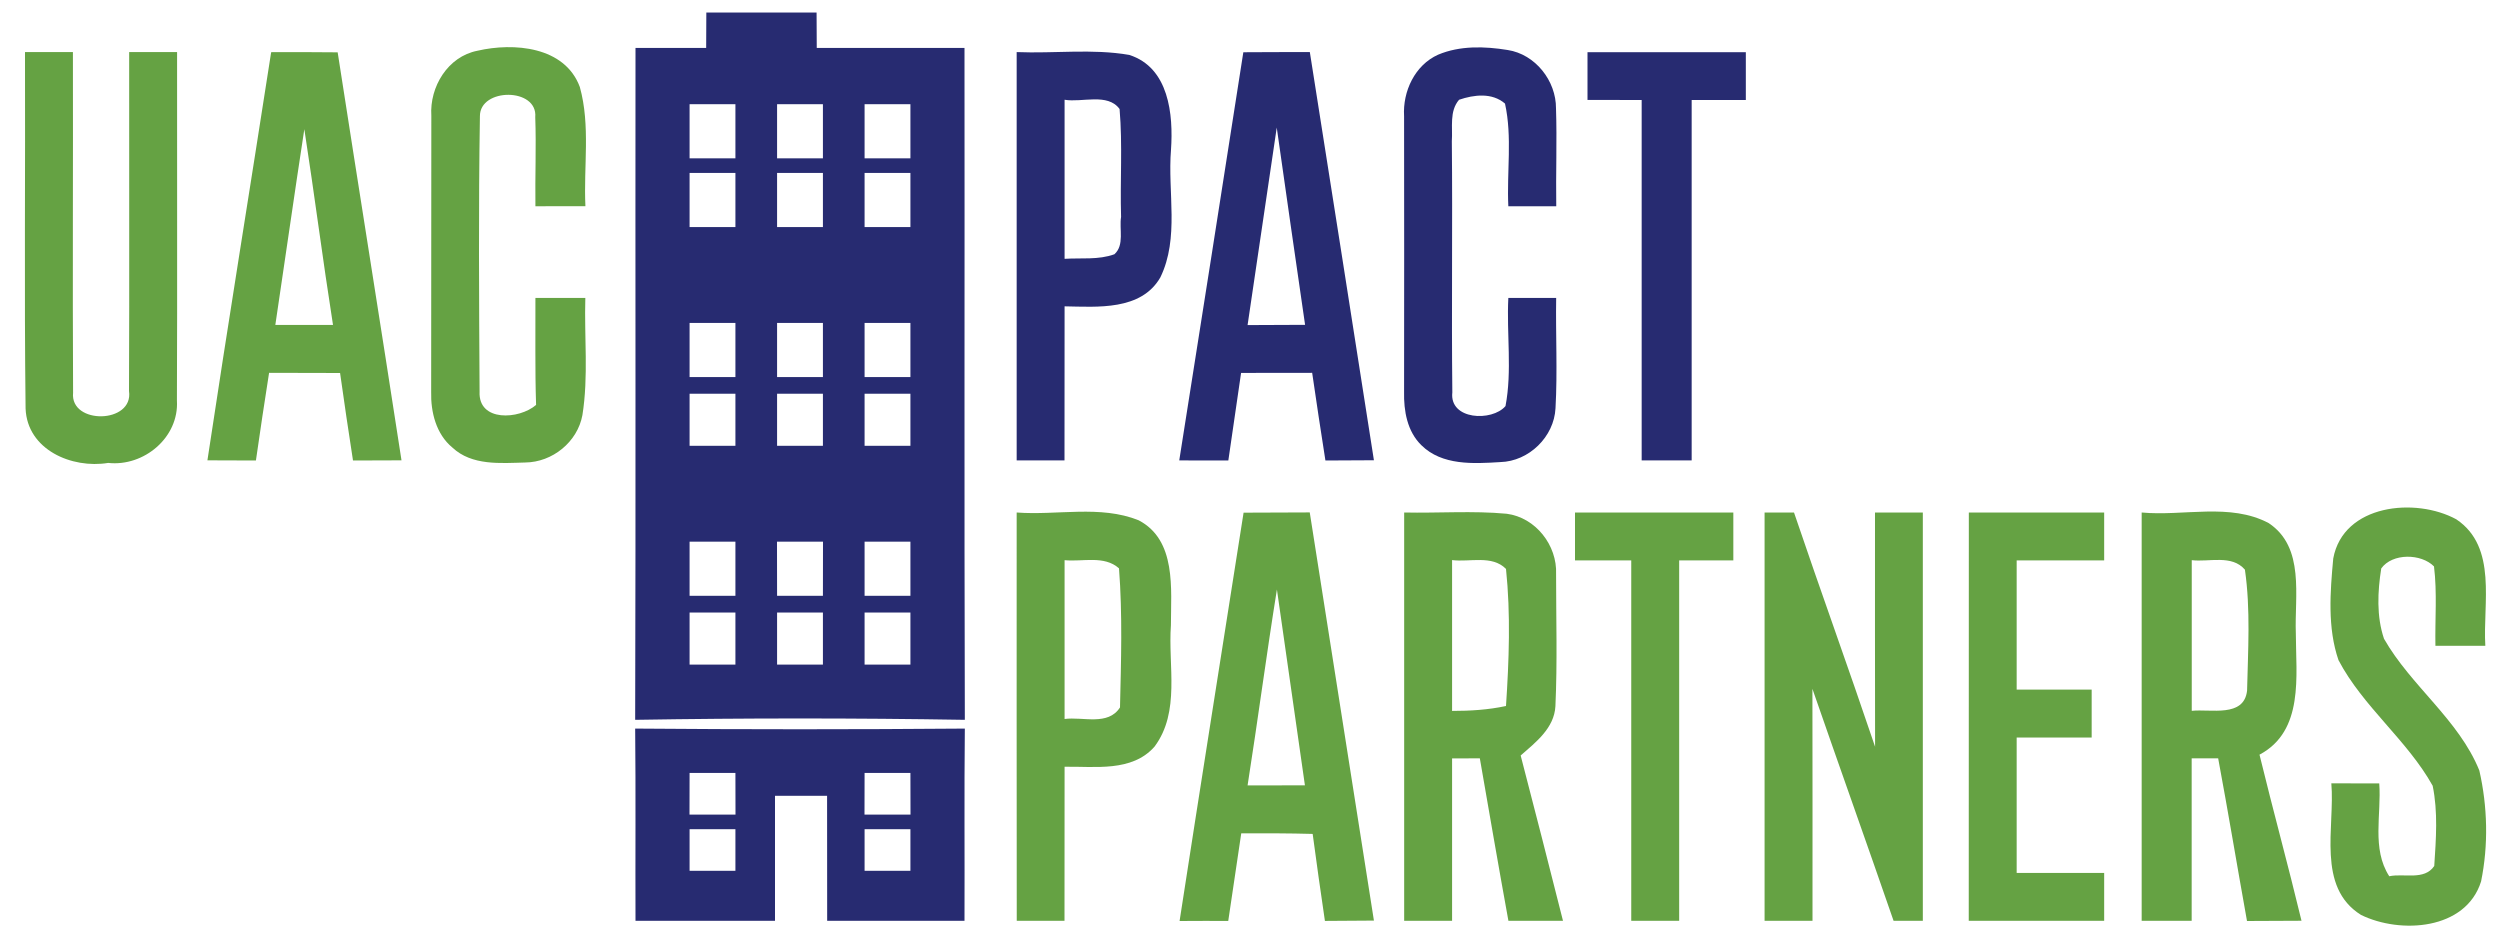 <?xml version="1.0" encoding="UTF-8"?>
<svg xmlns="http://www.w3.org/2000/svg" width="300pt" height="112pt" viewBox="0 0 300 112" version="1.1">
  <g id="#272b71ff">
    <path fill="#272b71" opacity="1.00" d=" M 84.76 1.50 C 89.17 1.50 93.58 1.50 97.99 1.50 C 98.00 2.92 98.00 4.34 98.01 5.75 C 103.92 5.75 109.83 5.75 115.74 5.75 C 115.77 32.63 115.70 59.50 115.78 86.38 C 102.60 86.16 89.40 86.16 76.22 86.38 C 76.30 59.50 76.23 32.63 76.26 5.75 C 79.08 5.75 81.91 5.75 84.74 5.75 C 84.75 4.33 84.75 2.92 84.76 1.50 M 93.25 12.50 C 93.25 14.66 93.25 16.83 93.25 19.00 C 95.08 19.00 96.92 19.00 98.75 19.00 C 98.75 16.83 98.75 14.67 98.75 12.50 C 96.91 12.50 95.08 12.50 93.25 12.50 M 82.75 12.50 C 82.75 14.67 82.75 16.83 82.75 19.00 C 84.58 19.00 86.42 19.00 88.25 19.00 C 88.25 16.83 88.25 14.67 88.25 12.50 C 86.42 12.50 84.58 12.50 82.75 12.50 M 103.75 12.50 C 103.75 14.67 103.75 16.83 103.75 19.00 C 105.58 19.00 107.42 19.00 109.25 19.00 C 109.25 16.83 109.25 14.67 109.25 12.50 C 107.42 12.50 105.58 12.50 103.75 12.50 M 82.75 20.75 C 82.75 22.92 82.75 25.08 82.75 27.25 C 84.58 27.25 86.42 27.25 88.25 27.25 C 88.25 25.08 88.25 22.92 88.25 20.75 C 86.42 20.75 84.58 20.75 82.75 20.75 M 93.25 20.75 C 93.25 22.92 93.25 25.08 93.25 27.25 C 95.08 27.25 96.92 27.25 98.75 27.25 C 98.75 25.08 98.75 22.92 98.75 20.75 C 96.92 20.75 95.08 20.75 93.25 20.75 M 103.75 20.75 C 103.75 22.92 103.75 25.08 103.75 27.25 C 105.58 27.25 107.42 27.25 109.25 27.25 C 109.25 25.08 109.25 22.92 109.25 20.75 C 107.42 20.75 105.58 20.75 103.75 20.75 M 82.75 38.75 C 82.75 40.92 82.75 43.08 82.75 45.25 C 84.58 45.25 86.42 45.25 88.25 45.25 C 88.25 43.08 88.25 40.92 88.25 38.75 C 86.42 38.75 84.58 38.75 82.75 38.75 M 93.25 38.75 C 93.25 40.92 93.25 43.08 93.25 45.25 C 95.08 45.25 96.92 45.25 98.75 45.25 C 98.75 43.08 98.75 40.92 98.75 38.75 C 96.92 38.75 95.08 38.75 93.25 38.75 M 103.75 38.75 C 103.75 40.92 103.75 43.08 103.75 45.25 C 105.58 45.25 107.42 45.25 109.25 45.25 C 109.25 43.08 109.25 40.92 109.25 38.75 C 107.42 38.75 105.58 38.75 103.75 38.75 M 93.25 47.25 C 93.25 49.33 93.25 51.42 93.25 53.50 C 95.08 53.50 96.91 53.50 98.75 53.50 C 98.75 51.42 98.75 49.33 98.75 47.25 C 96.92 47.25 95.08 47.25 93.25 47.25 M 82.75 47.25 C 82.75 49.33 82.75 51.42 82.75 53.50 C 84.58 53.50 86.42 53.50 88.25 53.50 C 88.25 51.42 88.25 49.33 88.25 47.25 C 86.42 47.25 84.58 47.25 82.75 47.25 M 103.75 47.25 C 103.75 49.33 103.75 51.42 103.75 53.50 C 105.58 53.50 107.42 53.50 109.25 53.50 C 109.25 51.42 109.25 49.33 109.25 47.25 C 107.42 47.25 105.58 47.25 103.75 47.25 M 82.75 65.00 C 82.75 67.17 82.75 69.33 82.75 71.50 C 84.58 71.50 86.42 71.50 88.25 71.50 C 88.25 69.33 88.25 67.17 88.25 65.00 C 86.42 65.00 84.58 65.00 82.75 65.00 M 93.24 65.00 C 93.25 67.17 93.25 69.33 93.25 71.50 C 95.08 71.50 96.91 71.50 98.75 71.50 C 98.75 69.33 98.75 67.17 98.76 65.00 C 96.92 65.00 95.08 65.00 93.24 65.00 M 103.75 65.00 C 103.75 67.17 103.75 69.33 103.75 71.50 C 105.58 71.50 107.42 71.50 109.25 71.50 C 109.25 69.33 109.25 67.17 109.25 65.00 C 107.42 65.00 105.58 65.00 103.75 65.00 M 93.25 73.50 C 93.25 75.58 93.25 77.67 93.25 79.75 C 95.08 79.75 96.92 79.75 98.75 79.75 C 98.75 77.67 98.75 75.58 98.75 73.50 C 96.91 73.50 95.08 73.50 93.25 73.50 M 82.75 73.50 C 82.75 75.58 82.75 77.67 82.75 79.75 C 84.58 79.75 86.42 79.75 88.25 79.75 C 88.25 77.67 88.25 75.58 88.25 73.50 C 86.42 73.50 84.58 73.50 82.75 73.50 M 103.75 73.50 C 103.75 75.58 103.75 77.67 103.75 79.75 C 105.58 79.75 107.42 79.75 109.25 79.75 C 109.25 77.67 109.25 75.58 109.25 73.50 C 107.42 73.50 105.58 73.50 103.75 73.50 Z"></path>
    <path fill="#272b71" opacity="1.00" d=" M 122.00 6.25 C 126.50 6.44 131.07 5.82 135.51 6.59 C 140.28 8.11 140.81 13.74 140.52 17.97 C 140.10 23.05 141.55 28.55 139.24 33.29 C 136.93 37.29 131.70 36.83 127.75 36.76 C 127.74 42.93 127.75 49.09 127.74 55.25 C 125.83 55.25 123.92 55.25 122.00 55.25 C 122.00 38.92 122.00 22.58 122.00 6.25 M 127.75 11.97 C 127.75 18.34 127.75 24.70 127.75 31.06 C 129.74 30.93 131.82 31.21 133.73 30.51 C 134.96 29.40 134.29 27.49 134.53 26.03 C 134.40 21.72 134.72 17.38 134.35 13.08 C 132.91 11.12 129.85 12.33 127.75 11.97 Z"></path>
    <path fill="#272b71" opacity="1.00" d=" M 149.20 6.27 C 151.86 6.25 154.52 6.25 157.18 6.25 C 159.75 22.58 162.33 38.90 164.87 55.23 C 162.92 55.24 160.99 55.25 159.05 55.26 C 158.50 51.76 157.97 48.25 157.46 44.74 C 154.61 44.75 151.77 44.75 148.93 44.75 C 148.41 48.25 147.90 51.75 147.40 55.26 C 145.43 55.25 143.47 55.25 141.51 55.25 C 144.09 38.92 146.66 22.60 149.20 6.27 M 149.71 39.01 C 152.00 39.00 154.30 38.99 156.61 38.98 C 155.45 31.09 154.34 23.20 153.21 15.31 C 152.03 23.21 150.89 31.11 149.71 39.01 Z"></path>
    <path fill="#272b71" opacity="1.00" d=" M 172.58 6.56 C 175.19 5.46 178.16 5.55 180.92 6.00 C 184.24 6.51 186.74 9.70 186.72 13.01 C 186.85 16.92 186.69 20.83 186.75 24.75 C 184.83 24.75 182.91 24.75 181.00 24.75 C 180.80 20.66 181.49 16.45 180.60 12.43 C 179.05 11.09 176.88 11.36 175.09 11.97 C 173.90 13.35 174.34 15.28 174.22 16.94 C 174.32 26.99 174.17 37.04 174.28 47.09 C 173.91 50.40 179.04 50.62 180.66 48.73 C 181.47 44.49 180.78 40.07 181.00 35.75 C 182.92 35.75 184.83 35.75 186.74 35.75 C 186.67 40.16 186.91 44.58 186.66 48.99 C 186.49 52.42 183.47 55.36 180.04 55.45 C 176.83 55.65 173.05 55.88 170.57 53.43 C 168.86 51.77 168.44 49.30 168.49 47.01 C 168.51 35.99 168.50 24.97 168.49 13.94 C 168.31 10.98 169.78 7.81 172.58 6.56 Z"></path>
    <path fill="#272b71" opacity="1.00" d=" M 190.50 6.26 C 196.83 6.25 203.17 6.25 209.50 6.26 C 209.50 8.17 209.50 10.08 209.50 12.00 C 207.33 12.00 205.17 12.00 203.00 12.00 C 203.00 26.42 203.01 40.83 203.00 55.25 C 201.00 55.25 199.00 55.25 197.00 55.25 C 196.99 40.84 197.00 26.42 197.00 12.00 C 194.83 12.00 192.66 12.00 190.50 11.99 C 190.50 10.08 190.50 8.17 190.50 6.26 Z"></path>
    <path fill="#272b71" opacity="1.00" d=" M 76.26 110.50 C 76.23 102.81 76.30 95.12 76.22 87.43 C 89.40 87.54 102.60 87.54 115.78 87.43 C 115.70 95.12 115.77 102.81 115.74 110.50 C 110.25 110.50 104.75 110.50 99.26 110.50 C 99.25 105.50 99.25 100.50 99.25 95.50 C 97.17 95.50 95.08 95.50 93.00 95.50 C 93.00 100.50 93.00 105.50 93.00 110.50 C 87.42 110.50 81.84 110.50 76.26 110.50 M 82.75 92.75 C 82.75 94.41 82.75 96.08 82.74 97.75 C 84.58 97.74 86.42 97.74 88.26 97.75 C 88.25 96.08 88.25 94.41 88.25 92.75 C 86.41 92.75 84.58 92.75 82.75 92.75 M 103.75 92.75 C 103.75 94.41 103.75 96.08 103.74 97.75 C 105.58 97.74 107.42 97.74 109.26 97.75 C 109.25 96.08 109.25 94.41 109.25 92.75 C 107.41 92.75 105.58 92.75 103.75 92.75 M 82.75 99.50 C 82.75 101.17 82.75 102.83 82.75 104.50 C 84.58 104.50 86.42 104.50 88.25 104.50 C 88.25 102.83 88.25 101.17 88.25 99.50 C 86.42 99.50 84.58 99.50 82.75 99.50 M 103.75 99.50 C 103.75 101.17 103.75 102.83 103.75 104.50 C 105.58 104.50 107.41 104.50 109.25 104.50 C 109.25 102.83 109.25 101.17 109.25 99.50 C 107.42 99.50 105.58 99.50 103.75 99.50 Z"></path>
  </g>
  <g id="#65a243ff">
    <path fill="#65a243" opacity="1.00" d=" M 3.00 6.25 C 4.92 6.25 6.83 6.25 8.75 6.25 C 8.78 19.88 8.70 33.51 8.77 47.13 C 8.39 50.99 16.07 50.87 15.48 46.92 C 15.54 33.36 15.48 19.81 15.50 6.25 C 17.42 6.25 19.33 6.25 21.25 6.25 C 21.23 20.19 21.29 34.12 21.23 48.06 C 21.50 52.49 17.27 56.02 12.98 55.55 C 8.62 56.27 3.26 53.97 3.07 49.02 C 2.90 34.77 3.05 20.51 3.00 6.25 Z"></path>
    <path fill="#65a243" opacity="1.00" d=" M 32.54 6.26 C 35.20 6.25 37.86 6.25 40.52 6.28 C 43.05 22.60 45.67 38.92 48.18 55.24 C 46.24 55.25 44.30 55.25 42.36 55.26 C 41.82 51.77 41.30 48.27 40.81 44.76 C 37.97 44.75 35.13 44.75 32.29 44.74 C 31.73 48.24 31.22 51.75 30.71 55.26 C 28.77 55.25 26.83 55.25 24.89 55.24 C 27.35 38.90 30.01 22.59 32.54 6.26 M 33.04 38.99 C 35.35 38.99 37.65 38.99 39.96 38.99 C 38.73 31.17 37.73 23.32 36.52 15.50 C 35.32 23.32 34.21 31.16 33.04 38.99 Z"></path>
    <path fill="#65a243" opacity="1.00" d=" M 57.29 6.09 C 61.65 5.08 67.78 5.57 69.58 10.44 C 70.87 15.08 70.02 19.99 70.25 24.74 C 68.25 24.74 66.25 24.74 64.25 24.75 C 64.20 21.19 64.36 17.62 64.23 14.06 C 64.55 10.50 57.58 10.51 57.59 13.94 C 57.41 24.95 57.49 35.97 57.55 46.99 C 57.37 50.66 62.31 50.35 64.33 48.59 C 64.19 44.31 64.27 40.03 64.25 35.75 C 66.25 35.75 68.25 35.75 70.24 35.75 C 70.10 40.43 70.63 45.17 69.89 49.81 C 69.30 53.04 66.29 55.47 63.02 55.50 C 60.07 55.58 56.63 55.90 54.29 53.71 C 52.33 52.09 51.68 49.45 51.74 47.01 C 51.77 35.97 51.73 24.93 51.76 13.89 C 51.54 10.42 53.74 6.78 57.29 6.09 Z"></path>
    <path fill="#65a243" opacity="1.00" d=" M 279.99 67.01 C 281.20 60.50 289.87 59.65 294.76 62.32 C 299.74 65.66 297.92 72.45 298.24 77.50 C 296.24 77.50 294.24 77.50 292.25 77.50 C 292.19 74.33 292.47 71.13 292.08 67.97 C 290.54 66.41 287.09 66.35 285.75 68.21 C 285.31 70.98 285.17 73.96 286.08 76.65 C 289.31 82.32 295.04 86.34 297.52 92.46 C 298.51 96.79 298.62 101.41 297.73 105.77 C 295.90 111.62 288.04 112.10 283.32 109.79 C 277.95 106.43 280.21 99.23 279.76 94.00 C 281.67 94.00 283.59 94.00 285.51 94.01 C 285.79 97.71 284.57 101.83 286.71 105.15 C 288.47 104.77 290.91 105.69 292.11 103.92 C 292.32 100.72 292.57 97.44 291.92 94.29 C 288.85 88.79 283.56 84.81 280.62 79.22 C 279.28 75.33 279.62 71.04 279.99 67.01 Z"></path>
    <path fill="#65a243" opacity="1.00" d=" M 122.00 61.50 C 126.85 61.87 132.01 60.58 136.63 62.43 C 141.20 64.81 140.51 70.70 140.51 75.03 C 140.15 79.87 141.67 85.41 138.54 89.60 C 135.83 92.67 131.39 91.95 127.75 92.01 C 127.75 98.18 127.75 104.34 127.74 110.50 C 125.83 110.50 123.92 110.50 122.01 110.50 C 121.99 94.17 122.00 77.83 122.00 61.50 M 127.75 67.22 C 127.75 73.57 127.74 79.93 127.75 86.28 C 129.94 85.98 132.96 87.14 134.40 84.89 C 134.53 79.34 134.71 73.74 134.28 68.20 C 132.49 66.61 129.91 67.44 127.75 67.22 Z"></path>
    <path fill="#65a243" opacity="1.00" d=" M 149.23 61.52 C 151.88 61.50 154.52 61.50 157.17 61.49 C 159.74 77.82 162.30 94.14 164.87 110.47 C 162.91 110.48 160.95 110.50 158.99 110.51 C 158.48 107.03 157.98 103.55 157.52 100.07 C 154.66 99.99 151.81 99.99 148.95 100.00 C 148.42 103.50 147.90 107.00 147.39 110.51 C 145.44 110.50 143.50 110.51 141.55 110.52 C 144.07 94.18 146.67 77.85 149.23 61.52 M 149.71 94.25 C 152.00 94.25 154.30 94.25 156.59 94.24 C 155.46 86.41 154.36 78.57 153.23 70.74 C 151.97 78.57 150.94 86.43 149.71 94.25 Z"></path>
    <path fill="#65a243" opacity="1.00" d=" M 168.50 61.50 C 172.60 61.59 176.71 61.27 180.80 61.65 C 184.28 62.10 186.88 65.44 186.73 68.90 C 186.73 74.18 186.89 79.47 186.65 84.74 C 186.51 87.38 184.29 89.07 182.48 90.66 C 184.21 97.27 185.88 103.88 187.56 110.50 C 185.37 110.50 183.19 110.50 181.01 110.50 C 179.83 104.01 178.71 97.50 177.58 91.00 C 176.47 91.00 175.36 91.00 174.25 91.01 C 174.25 97.50 174.25 104.00 174.25 110.50 C 172.33 110.50 170.41 110.50 168.50 110.50 C 168.50 94.17 168.50 77.84 168.50 61.50 M 174.25 67.21 C 174.25 73.25 174.25 79.28 174.25 85.31 C 176.42 85.31 178.59 85.18 180.72 84.72 C 181.08 79.26 181.29 73.71 180.72 68.27 C 179.04 66.57 176.38 67.48 174.25 67.21 Z"></path>
    <path fill="#65a243" opacity="1.00" d=" M 189.00 61.50 C 195.33 61.50 201.67 61.50 208.00 61.50 C 208.00 63.41 208.00 65.33 208.00 67.25 C 205.83 67.25 203.66 67.25 201.50 67.25 C 201.50 81.67 201.50 96.08 201.50 110.50 C 199.58 110.50 197.67 110.50 195.75 110.50 C 195.75 96.08 195.75 81.67 195.75 67.25 C 193.50 67.25 191.25 67.25 189.00 67.25 C 189.00 65.33 189.00 63.41 189.00 61.50 Z"></path>
    <path fill="#65a243" opacity="1.00" d=" M 211.75 61.50 C 212.63 61.50 214.40 61.50 215.28 61.50 C 218.46 70.89 221.84 80.21 225.01 89.61 C 224.99 80.24 225.00 70.87 225.00 61.50 C 226.91 61.50 228.83 61.50 230.74 61.50 C 230.75 77.83 230.75 94.17 230.74 110.50 C 229.87 110.50 228.11 110.50 227.23 110.50 C 224.02 101.21 220.71 91.95 217.49 82.66 C 217.51 91.94 217.50 101.22 217.50 110.50 C 215.58 110.50 213.67 110.50 211.75 110.50 C 211.75 94.17 211.75 77.83 211.75 61.50 Z"></path>
    <path fill="#65a243" opacity="1.00" d=" M 236.25 110.50 C 236.25 94.17 236.25 77.83 236.26 61.50 C 241.67 61.50 247.08 61.50 252.50 61.50 C 252.50 63.42 252.50 65.33 252.50 67.25 C 249.00 67.25 245.50 67.25 242.00 67.25 C 242.00 72.42 242.00 77.58 242.00 82.75 C 245.00 82.75 248.00 82.75 251.00 82.75 C 250.99 84.67 251.00 86.58 251.00 88.50 C 248.00 88.50 245.00 88.50 242.00 88.50 C 242.00 93.92 242.00 99.34 242.00 104.75 C 245.50 104.75 249.00 104.75 252.50 104.75 C 252.50 106.67 252.50 108.58 252.50 110.50 C 247.08 110.50 241.67 110.50 236.25 110.50 Z"></path>
    <path fill="#65a243" opacity="1.00" d=" M 257.00 61.50 C 262.04 61.97 267.59 60.31 272.24 62.77 C 276.62 65.68 275.33 71.55 275.50 76.01 C 275.51 81.09 276.51 87.71 271.14 90.56 C 272.76 97.22 274.58 103.83 276.18 110.49 C 274.00 110.50 271.81 110.50 269.64 110.52 C 268.47 104.01 267.39 97.49 266.18 91.00 C 265.39 91.00 263.80 91.00 263.00 91.00 C 263.00 97.50 263.00 104.00 263.00 110.50 C 261.00 110.50 259.00 110.50 257.00 110.50 C 257.00 94.17 257.00 77.83 257.00 61.50 M 263.01 67.22 C 263.00 73.24 263.00 79.27 263.01 85.30 C 265.26 85.05 269.29 86.15 269.65 82.87 C 269.76 78.05 270.08 73.14 269.39 68.36 C 267.81 66.52 265.10 67.47 263.01 67.22 Z"></path>
  </g>
</svg>
